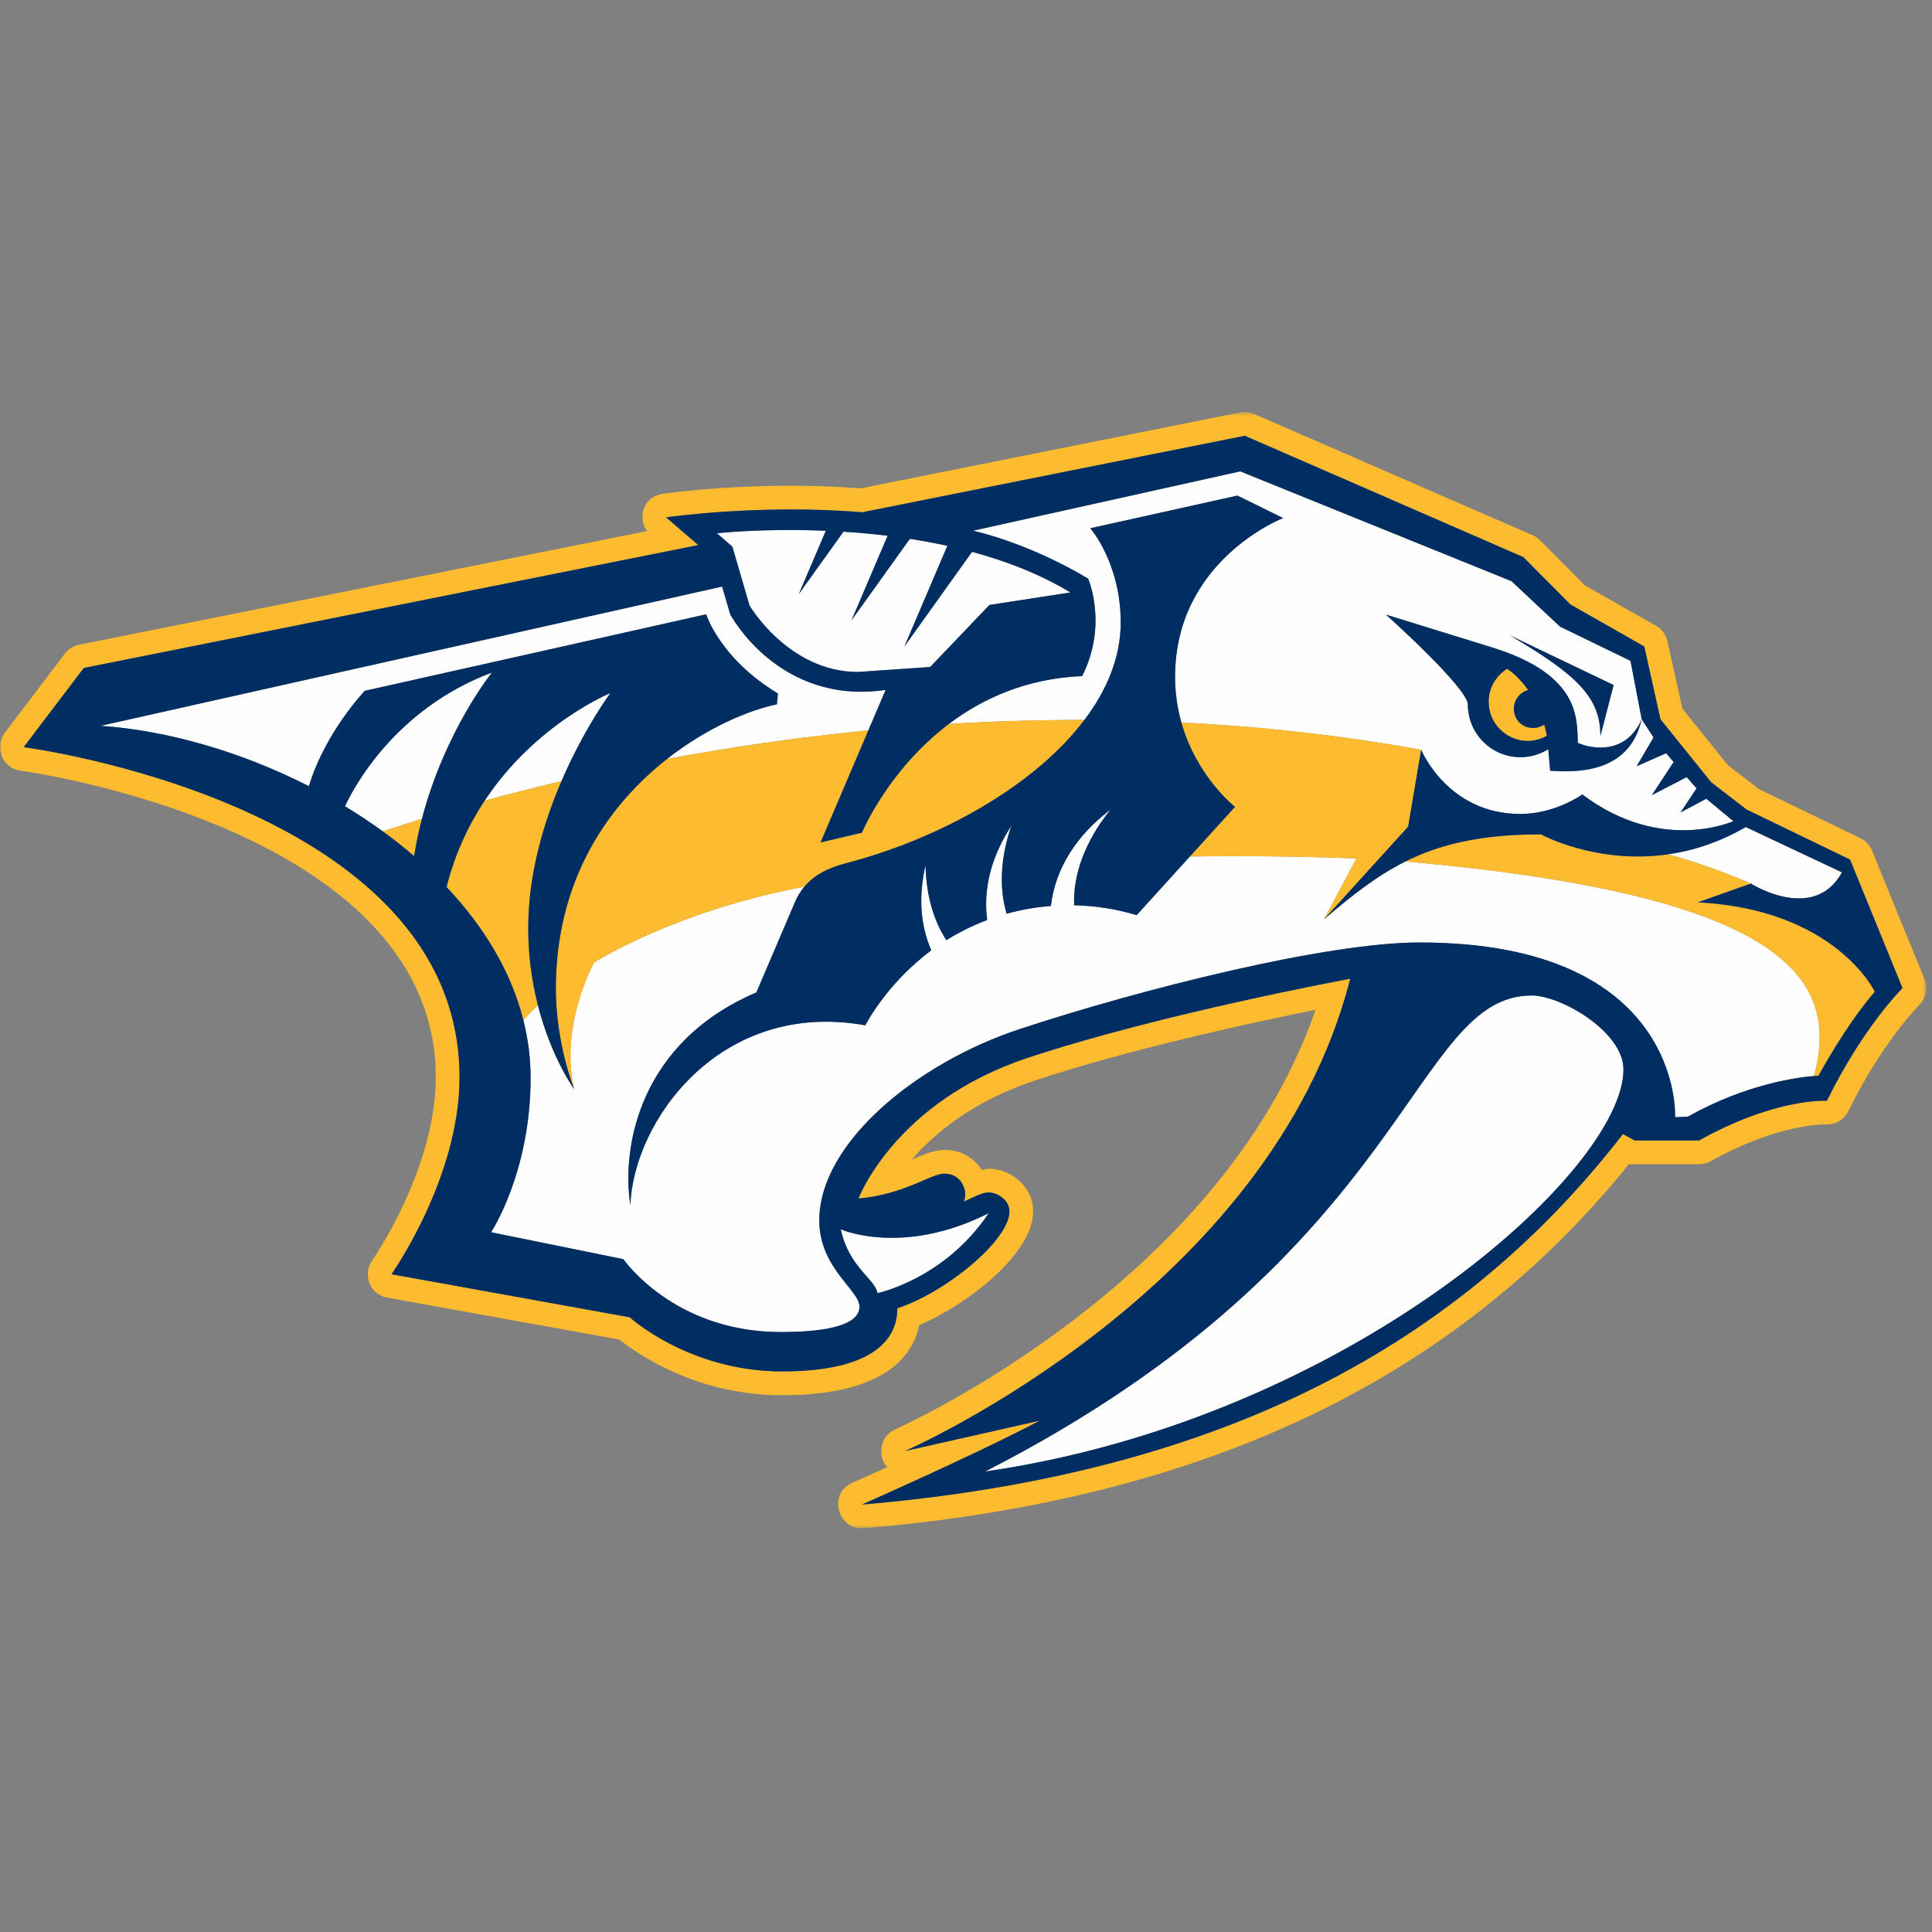 <?xml version="1.0" encoding="UTF-8" standalone="no"?>
<svg width="500px" height="500px" viewBox="0 0 500 500" version="1.1" xmlns="http://www.w3.org/2000/svg" xmlns:xlink="http://www.w3.org/1999/xlink">
    <rect x="0" y="0" width="500" height="500" fill="#808080" stroke="none"/>
    <!-- Generator: Sketch 39.1 (31720) - http://www.bohemiancoding.com/sketch -->
    <title>NSH</title>
    <desc>Created with Sketch.</desc>
    <defs>
        <polygon id="path-1" points="0.001 289.374 498.529 289.374 498.529 0.467 0.001 0.467 0.001 289.374"></polygon>
    </defs>
    <g id="Page-1" stroke="none" stroke-width="1" fill="none" fill-rule="evenodd">
        <g id="NSH">
            <g id="Page-1" transform="translate(0, 105)">
                <path d="M157.964,74.369 C157.964,74.369 138.676,82.195 125.423,102.219 C131.436,100.579 138.082,98.877 145.3,97.179 C151.199,83.467 157.964,74.369 157.964,74.369" id="Fill-1" fill="#FEFEFE"></path>
                <path d="M431.696,116.094 C443.714,119.389 453.123,123.674 453.123,123.674 C453.123,123.674 469.412,133.998 476.696,120.763 L451.81,109.033 C444.849,113.07 438.017,115.183 431.696,116.094" id="Fill-3" fill="#FEFEFE"></path>
                <path d="M94.409,73.785 L182.758,53.984 C182.758,53.984 186.254,65.361 201.325,74.484 L201.062,77.279 C194.064,78.695 183.09,83.203 172.612,91.429 C188.392,88.483 205.903,85.859 224.729,84.022 L229.197,73.549 C201.484,77.622 188.995,54.008 188.995,54.008 L186.877,46.8 L26.034,82.84 C43.388,84.043 62.515,89.571 79.947,98.47 C84.103,84.567 94.409,73.785 94.409,73.785" id="Fill-5" fill="#FEFEFE"></path>
                <path d="M363.72,117.951 C356.329,121.646 349.931,126.697 342.693,132.876 L351.042,117.164 C351.042,117.164 329.021,116.273 307.93,116.671 L294.163,131.839 C289.027,130.282 283.605,129.409 277.99,129.282 C277.659,121.61 280.667,112.882 287.405,104.508 C278.483,111.245 273.095,119.887 271.969,129.461 C268.042,129.763 264.215,130.451 260.522,131.472 C258.59,125.094 258.806,117.24 261.746,108.704 C256.547,116.636 254.41,125.042 255.478,133.101 C251.784,134.492 248.253,136.25 244.92,138.314 C241.667,133.364 239.681,126.761 239.53,118.887 C237.655,126.952 238.175,134.475 241.021,140.942 C229.253,149.725 223.949,160.356 223.949,160.356 C186.56,153.607 163.931,184.935 163.136,206.921 C160.767,191.667 165.637,164.685 195.748,151.848 L205.741,128.455 C206.365,126.964 207.181,125.655 208.163,124.481 C174.584,130.755 153.766,144.076 153.766,144.076 C153.766,144.076 144.725,160.292 148.592,176.861 C148.592,176.861 142.693,168.827 139.207,155.14 C137.675,156.591 136.399,157.914 135.435,158.975 C136.66,163.818 137.318,168.827 137.318,173.971 C137.318,198.482 127.084,213.908 127.084,213.908 L161.331,220.864 C161.331,220.864 174.28,239.737 202.086,239.737 C210.883,239.737 222.438,238.761 222.438,233.143 C222.438,228.898 212.029,223.14 212.029,210.847 C212.029,190.894 237.063,170.185 263.917,161.32 C295.303,150.969 343.245,138.909 367.363,138.909 C435.767,138.909 433.516,184.136 433.516,184.136 L436.836,183.98 C452.063,175.411 465.542,173.779 469.472,173.477 C476.064,148.904 463.547,126.741 363.72,117.951" id="Fill-7" fill="#FEFEFE"></path>
                <path d="M417.602,72.283 L414.187,85.505 C414.187,75.497 408.275,69.757 390.784,59.447 L417.602,72.283 Z M280.052,69.973 C265.572,70.583 254.211,75.83 245.562,82.362 C256.898,81.672 268.62,81.298 280.648,81.322 C286.533,73.535 290.041,65.011 290.041,56.094 C290.041,40.717 282.175,31.711 282.175,31.711 L320.236,23.259 L332.075,29.074 C332.075,29.074 304.107,39.836 304.107,70.197 C304.107,74.517 304.742,78.438 305.74,81.976 C325.865,82.985 346.663,85.207 367.796,89.042 C367.796,89.042 374.63,105.654 393.445,105.654 C402.549,105.654 409.508,100.6 409.508,100.6 C429.908,116.04 448.593,107.517 448.593,107.517 L441.599,101.707 L434.921,105.264 L439.072,99.026 L436.52,96.119 L427.499,100.78 L433.148,92.201 L431.187,89.937 L423.575,93.294 L427.935,85.853 L424.869,81.13 C422.005,93.708 410.805,95.214 401.184,94.456 L400.679,88.893 C398.594,90.2 396.122,90.961 393.477,90.961 C385.966,90.961 379.88,84.863 379.88,77.35 C379.88,73.042 358.688,54.066 358.688,54.066 L386.112,62.545 C409.086,69.658 408.085,81.07 408.349,87.262 C412.216,88.969 420.932,90.219 424.869,81.13 L421.968,66.019 L403.716,57.156 L391.18,45.409 L320.966,16.987 L251.857,32.338 C268.143,36.264 281.619,44.776 281.619,44.776 C281.619,44.776 286.797,56.699 280.052,69.973 L280.052,69.973 Z" id="Fill-9" fill="#FEFEFE"></path>
                <path d="M89.284,103.66 C92.651,105.699 95.922,107.871 99.071,110.163 C101.94,109.207 105.326,108.107 109.192,106.92 C115.135,84.157 127.31,69.056 127.31,69.056 C102.075,78.503 91.372,99.136 89.284,103.66" id="Fill-11" fill="#FEFEFE"></path>
                <path d="M193.979,51.709 C193.979,51.709 204.065,68.905 222.047,68.905 L240.726,67.613 L256.07,51.558 L277.023,48.331 C269.258,43.618 260.499,40.225 251.567,37.812 L234.052,62.312 L245.182,36.253 C241.932,35.546 238.684,34.946 235.474,34.45 L220.383,55.515 L229.724,33.657 C225.787,33.174 221.948,32.836 218.283,32.604 L206.737,48.722 L213.726,32.365 C197.424,31.679 185.521,33.002 185.521,33.002 L189.533,36.466 L193.979,51.709 Z" id="Fill-13" fill="#FEFEFE"></path>
                <path d="M217.583,213.139 C219.784,223.117 226.445,225.938 227.085,229.667 C227.085,229.667 244.393,226.104 255.885,208.97 C233.502,220.254 217.583,213.139 217.583,213.139" id="Fill-15" fill="#FEFEFE"></path>
                <path d="M420.158,171.782 C420.158,162.007 404.002,152.634 396.392,152.634 C365.043,152.634 365.47,219.325 254.94,275.833 C349.077,262.213 420.158,198.091 420.158,171.782" id="Fill-17" fill="#FEFEFE"></path>
                <g id="Group-21" transform="translate(0, 1.159)">
                    <mask id="mask-2" fill="white">
                        <use xlink:href="#path-1"></use>
                    </mask>
                    <g id="Clip-20"></g>
                    <path d="M472.803,178.715 C472.803,178.715 459.558,177.9 439.695,188.991 L423.066,188.991 L420.008,187.342 C375.07,245.398 311.04,275.725 223.058,283.221 C223.058,283.221 252.912,270.056 269.087,261.507 L234.187,269.375 C234.187,269.375 328.769,228.29 349.446,147.135 C349.446,147.135 300.648,156.106 265.919,167.624 C231.54,179.027 222.17,204.027 222.17,204.027 C234.412,202.886 240.734,197.587 244.469,197.587 C248.915,197.587 250.602,202.196 249.43,204.812 C251.482,203.934 254.003,202.453 255.862,202.453 C258.112,202.453 261.237,204.367 261.237,207.376 C261.237,214.873 244.552,228.432 232.222,232.42 C232.222,236.996 230.422,248.764 202.394,248.764 C178.303,248.764 162.972,234.751 162.972,234.751 L101.321,223.61 C101.321,223.61 118.924,198.774 118.924,172.639 C118.924,101.775 6.126,87.201 6.126,87.201 L21.688,66.717 L180.717,34.905 L172.394,27.733 C172.394,27.733 196.362,24.208 223.115,26.421 L322.13,6.618 L394.229,38.019 L406.399,50.263 L425.539,61.154 L429.721,79.991 L442.859,96.297 L452.016,103.352 L478.794,116.299 L492.367,149.569 C492.367,149.569 482.243,159.488 472.803,178.715 L472.803,178.715 Z M484.477,113.97 C483.902,112.56 482.829,111.419 481.459,110.759 L455.26,98.085 L447.177,91.865 L435.409,77.247 L431.536,59.818 C431.157,58.119 430.086,56.664 428.573,55.805 L410.161,45.329 L398.579,33.678 C398.036,33.127 397.389,32.685 396.675,32.376 L324.578,0.977 C323.427,0.476 322.154,0.34 320.928,0.584 L222.678,20.235 C195.928,18.144 172.492,21.505 171.5,21.645 C165.472,22.649 165.44,29.168 167.532,31.264 L20.482,60.686 C19.021,60.977 17.703,61.799 16.8,62.989 L1.237,83.476 C-1.526,87.121 0.558,92.681 5.342,93.304 C6.422,93.445 112.782,108.029 112.782,172.639 C112.782,196.43 96.475,219.822 96.31,220.059 C93.951,223.405 95.385,228.788 100.23,229.666 L160.31,240.525 C164.86,244.172 180.151,254.926 202.394,254.926 C228.737,254.926 236.195,244.947 237.906,236.768 C250.963,231.204 267.378,218.018 267.378,207.376 C267.378,200.749 261.425,196.297 255.862,196.297 C255.23,196.297 254.662,196.529 254.057,196.627 C254.057,196.627 251.25,191.434 244.469,191.434 C241.571,191.434 238.417,192.887 235.956,193.934 C241.977,187.009 251.933,178.747 267.852,173.472 C292.404,165.316 324.411,158.408 340.445,155.175 C316.073,226.097 232.613,263.35 231.734,263.729 C226.764,265.893 227.669,272.194 229.713,273.503 L220.583,277.591 C214.096,280.454 216.86,289.922 223.583,289.35 C311.664,281.849 376.445,250.969 421.55,195.149 L439.695,195.149 C440.748,195.149 441.776,194.876 442.695,194.38 C460.443,184.445 472.362,184.853 472.477,184.86 C474.92,184.967 477.24,183.621 478.315,181.436 C487.11,163.531 496.581,154.041 496.67,153.957 C497.98,152.638 499.243,150.171 498.057,147.239 L484.477,113.97 Z" id="Fill-19" fill="#FDBB30" mask="url(#mask-2)"></path>
                </g>
                <path d="M453.123,123.675 C453.123,123.675 443.718,119.389 431.7,116.096 C413.037,118.776 398.831,110.927 398.831,110.927 C383.357,110.927 372.794,113.42 363.724,117.95 C463.547,126.742 476.065,148.905 469.466,173.478 C470.219,173.419 470.622,173.41 470.622,173.41 C470.622,173.41 477.373,160.792 485.205,151.643 C485.205,151.643 475.041,130.301 439.38,128.526 L453.123,123.675 Z" id="Fill-22" fill="#FDBB30"></path>
                <path d="M145.3,97.181 C138.082,98.876 131.436,100.58 125.423,102.217 C121.298,108.444 117.764,115.849 115.569,124.559 C125.128,134.686 132.233,146.291 135.435,158.977 C136.404,157.917 137.675,156.59 139.207,155.147 C137.743,149.411 136.704,142.703 136.704,135.167 C136.704,121.126 140.745,107.774 145.3,97.181" id="Fill-24" fill="#FDBB30"></path>
                <path d="M367.796,89.044 C346.663,85.206 325.866,82.982 305.739,81.976 C309.712,96.095 319.611,103.81 319.611,103.81 L307.929,116.671 C329.02,116.275 351.035,117.166 351.035,117.166 L342.692,132.876 L364.423,108.933 L367.796,89.044 Z" id="Fill-26" fill="#FDBB30"></path>
                <path d="M223.059,110.51 L212.361,113.014 L224.732,84.023 C205.903,85.86 188.392,88.484 172.616,91.433 C157.729,103.12 143.854,122.321 143.854,150.85 C143.854,165.156 148.596,176.861 148.596,176.861 C144.728,160.292 153.768,144.074 153.768,144.074 C153.768,144.074 174.585,130.757 208.168,124.483 C210.515,121.669 213.948,119.702 218.906,118.413 C243.007,112.146 267.633,98.535 280.648,81.324 C268.619,81.3 256.893,81.669 245.567,82.363 C229.77,94.297 223.059,110.51 223.059,110.51" id="Fill-28" fill="#FDBB30"></path>
                <path d="M107.171,116.557 C107.697,113.215 108.389,109.999 109.191,106.92 C105.325,108.112 101.939,109.204 99.075,110.162 C101.876,112.2 104.582,114.33 107.171,116.557" id="Fill-30" fill="#FDBB30"></path>
                <path d="M395.349,86.76 C398.211,86.76 400.322,85.413 400.322,85.413 C400.137,84.4 399.911,83.442 399.663,82.522 C398.963,82.963 397.968,83.4 396.796,83.4 C393.701,83.4 391.791,81.023 391.791,78.398 C391.791,76.169 393.318,74.153 395.5,73.584 C392.768,69.712 390.034,68.078 390.034,68.078 C390.034,68.078 385.26,70.749 385.26,76.642 C385.26,82.537 390.201,86.76 395.349,86.76" id="Fill-32" fill="#FDBB30"></path>
                <path d="M485.201,151.638 C477.373,160.793 470.626,173.41 470.626,173.41 C470.626,173.41 470.215,173.421 469.472,173.478 C465.542,173.788 452.063,175.416 436.836,183.986 L433.516,184.131 C433.516,184.131 435.767,138.909 367.363,138.909 C343.245,138.909 295.303,150.972 263.917,161.321 C237.063,170.184 212.029,190.899 212.029,210.846 C212.029,223.132 222.438,228.898 222.438,233.143 C222.438,238.761 210.883,239.733 202.086,239.733 C174.28,239.733 161.331,220.867 161.331,220.867 L127.084,213.907 C127.084,213.907 137.318,198.481 137.318,173.971 C137.318,168.827 136.66,163.821 135.435,158.977 C132.233,146.288 125.125,134.687 115.569,124.561 C117.761,115.844 121.301,108.444 125.423,102.219 C138.676,82.193 157.959,74.369 157.959,74.369 C157.959,74.369 151.199,83.466 145.3,97.182 C140.743,107.777 136.707,121.127 136.707,135.168 C136.707,142.703 137.746,149.416 139.207,155.147 C142.693,168.824 148.592,176.863 148.592,176.863 C148.592,176.863 143.855,165.158 143.855,150.851 C143.855,122.317 157.732,103.119 172.612,91.429 C183.089,83.205 194.063,78.698 201.063,77.279 L201.326,74.483 C186.254,65.363 182.758,53.984 182.758,53.984 L94.41,73.785 C94.41,73.785 84.103,84.569 79.946,98.47 C62.519,89.571 43.389,84.042 26.034,82.844 L186.876,46.802 L188.995,54.012 C188.995,54.012 201.485,77.619 229.198,73.55 L224.733,84.019 L212.365,113.017 L223.06,110.51 C223.06,110.51 229.769,94.298 245.563,82.362 C254.211,75.83 265.571,70.583 280.053,69.971 C286.797,56.699 281.62,44.778 281.62,44.778 C281.62,44.778 268.142,36.263 251.858,32.336 L320.965,16.985 L391.18,45.409 L403.717,57.158 L421.969,66.024 L424.868,81.133 L427.936,85.85 L423.571,93.294 L431.188,89.941 L433.149,92.201 L427.498,100.782 L436.521,96.117 L439.074,99.029 L434.92,105.262 L441.6,101.71 L448.595,107.522 C448.595,107.522 429.904,116.039 409.508,100.603 C409.508,100.603 402.548,105.652 393.446,105.652 C374.631,105.652 367.797,89.047 367.797,89.047 L364.428,108.933 L342.693,132.879 C349.931,126.695 356.329,121.646 363.72,117.949 C372.79,113.417 383.358,110.931 398.827,110.931 C398.827,110.931 413.037,118.775 431.696,116.094 C438.017,115.184 444.849,113.069 451.81,109.034 L476.696,120.763 C469.41,133.998 453.123,123.675 453.123,123.675 L439.379,128.527 C475.04,130.301 485.201,151.638 485.201,151.638 L485.201,151.638 Z M254.936,275.83 C365.47,219.326 365.038,152.633 396.396,152.633 C403.998,152.633 420.154,162.014 420.154,171.779 C420.154,198.089 349.077,262.213 254.936,275.83 L254.936,275.83 Z M255.884,208.972 C244.392,226.103 227.086,229.664 227.086,229.664 C226.443,225.928 219.785,223.117 217.584,213.138 C217.584,213.138 233.501,220.254 255.884,208.972 L255.884,208.972 Z M107.172,116.557 C104.582,114.33 101.876,112.2 99.076,110.16 C95.922,107.871 92.652,105.703 89.284,103.661 C91.371,99.135 102.074,78.503 127.31,69.056 C127.31,69.056 115.134,84.156 109.196,106.92 C108.389,109.999 107.698,113.215 107.172,116.557 L107.172,116.557 Z M213.727,32.361 L206.738,48.723 L218.282,32.603 C221.948,32.836 225.787,33.174 229.724,33.653 L220.375,55.517 L235.474,34.447 C238.688,34.946 241.925,35.546 245.183,36.253 L234.051,62.314 L251.566,37.813 C260.498,40.226 269.259,43.617 277.024,48.332 L256.068,51.559 L240.725,67.614 L222.05,68.905 C204.064,68.905 193.978,51.71 193.978,51.71 L189.532,36.464 L185.522,33.001 C185.522,33.001 197.42,31.678 213.727,32.361 L213.727,32.361 Z M452.017,104.508 L442.858,97.455 L429.724,81.15 L425.538,62.314 L406.396,51.421 L394.233,39.177 L322.133,7.774 L223.112,27.578 C196.362,25.367 172.396,28.895 172.396,28.895 L180.719,36.064 L21.686,67.874 L6.128,88.365 C6.128,88.365 118.926,102.937 118.926,173.798 C118.926,199.925 101.321,224.769 101.321,224.769 L162.972,235.91 C162.972,235.91 178.303,249.923 202.394,249.923 C230.423,249.923 232.227,238.163 232.227,233.578 C244.551,229.591 261.241,216.032 261.241,208.535 C261.241,205.527 258.112,203.612 255.866,203.612 C254.003,203.612 251.482,205.088 249.428,205.974 C250.602,203.355 248.922,198.748 244.469,198.748 C240.733,198.748 234.417,204.044 222.167,205.187 C222.167,205.187 231.54,180.187 265.918,168.783 C300.647,157.262 349.443,148.298 349.443,148.298 C328.775,229.449 234.186,270.534 234.186,270.534 L269.087,262.665 C252.912,271.221 223.06,284.38 223.06,284.38 C311.04,276.88 375.069,246.555 420.008,188.496 L423.063,190.149 L439.699,190.149 C459.558,179.062 472.808,179.873 472.808,179.873 C482.243,160.65 492.362,150.726 492.362,150.726 L478.792,117.458 L452.017,104.508 Z" id="Fill-34" fill="#002D62"></path>
                <path d="M395.349,86.76 C390.201,86.76 385.26,82.537 385.26,76.642 C385.26,70.749 390.034,68.078 390.034,68.078 C390.034,68.078 392.768,69.712 395.5,73.584 C393.318,74.153 391.791,76.169 391.791,78.398 C391.791,81.023 393.701,83.4 396.796,83.4 C397.968,83.4 398.963,82.963 399.663,82.522 C399.911,83.442 400.137,84.4 400.322,85.413 C400.322,85.413 398.211,86.76 395.349,86.76 M408.349,87.266 C408.085,81.07 409.086,69.655 386.109,62.546 L358.688,54.064 C358.688,54.064 379.885,73.043 379.885,77.349 C379.885,84.865 385.966,90.96 393.477,90.96 C396.127,90.96 398.594,90.2 400.679,88.893 L401.18,94.46 C410.809,95.211 422.005,93.707 424.865,81.134 C420.932,90.222 412.216,88.968 408.349,87.266" id="Fill-36" fill="#002D62"></path>
                <path d="M414.188,85.505 L417.598,72.284 L390.785,59.445 C408.277,69.759 414.188,75.502 414.188,85.505" id="Fill-38" fill="#002D62"></path>
                <path d="M332.075,29.074 L320.236,23.259 L282.176,31.711 C282.176,31.711 290.041,40.718 290.041,56.095 C290.041,65.009 286.532,73.537 280.647,81.324 C267.634,98.534 243.007,112.146 218.907,118.411 C213.947,119.7 210.515,121.668 208.168,124.48 C207.183,125.652 206.369,126.959 205.746,128.453 L195.743,151.844 C165.637,164.69 160.767,191.67 163.137,206.919 C163.926,184.935 186.562,153.608 223.947,160.356 C223.947,160.356 229.249,149.729 241.02,140.94 C238.175,134.472 237.655,126.953 239.533,118.889 C239.681,126.756 241.671,133.36 244.916,138.315 C248.252,136.25 251.78,134.493 255.478,133.099 C254.405,125.043 256.548,116.634 261.741,108.703 C258.806,117.241 258.593,125.096 260.522,131.472 C264.215,130.451 268.045,129.764 271.967,129.461 C273.095,119.886 278.483,111.247 287.405,104.51 C280.67,112.882 277.66,121.606 277.988,129.282 C283.61,129.411 289.03,130.282 294.165,131.838 L307.929,116.672 L319.611,103.814 C319.611,103.814 309.712,96.095 305.736,81.976 C304.746,78.437 304.108,74.516 304.108,70.198 C304.108,39.838 332.075,29.074 332.075,29.074" id="Fill-40" fill="#002D62"></path>
            </g>
        </g>
    </g>
</svg>